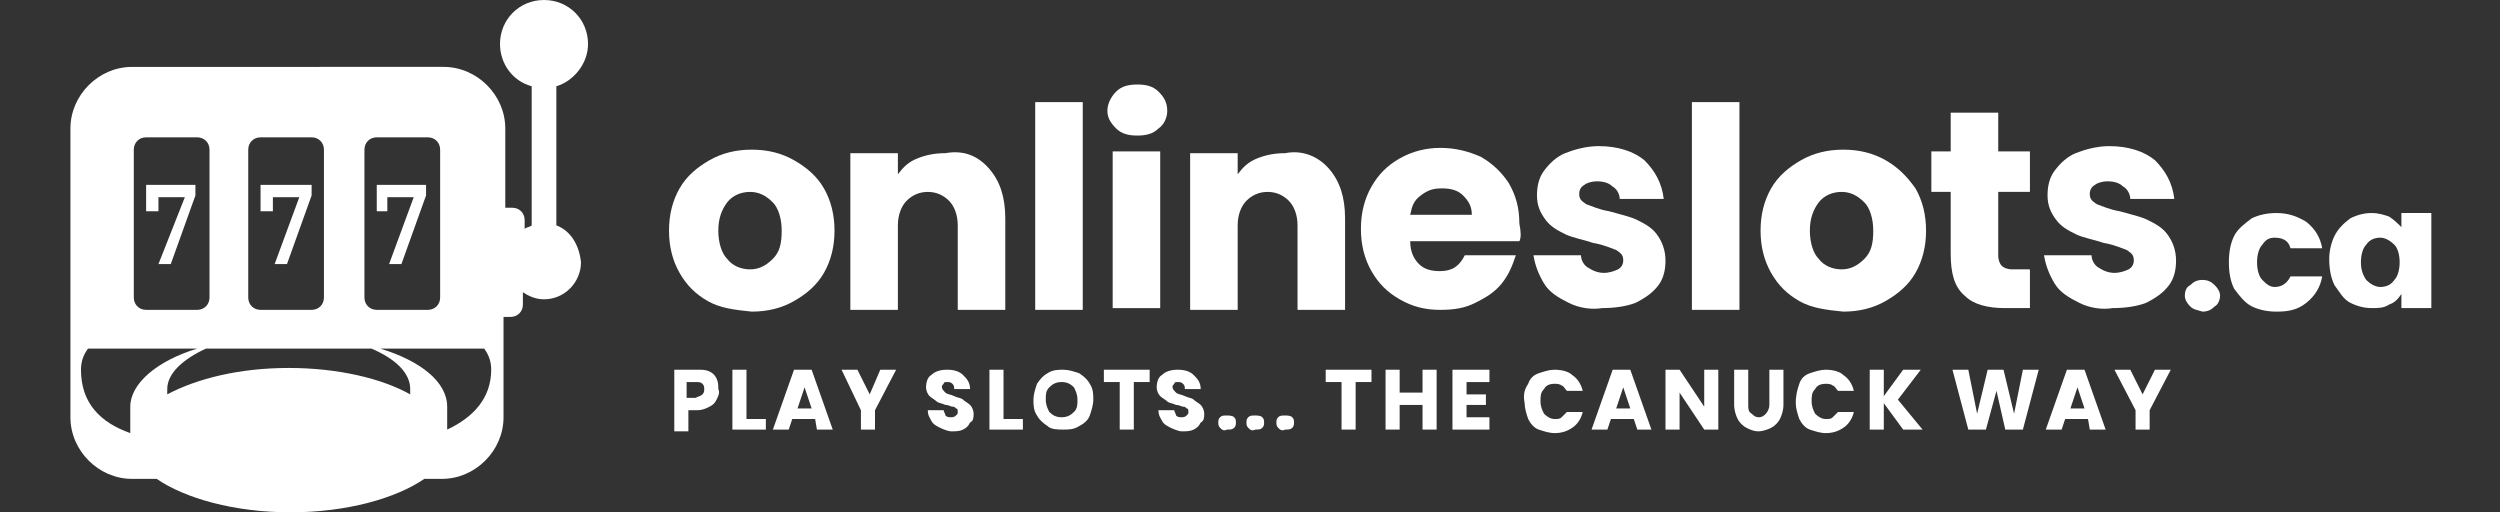 <?xml version="1.0" encoding="utf-8"?>
<!-- Generator: Adobe Illustrator 19.0.0, SVG Export Plug-In . SVG Version: 6.00 Build 0)  -->
<svg version="1.1" id="Layer_1" xmlns="http://www.w3.org/2000/svg" xmlns:xlink="http://www.w3.org/1999/xlink" x="0px" y="0px"
	 viewBox="51 5 142 29.1" style="enable-background:new 51 5 142 29.1;" xml:space="preserve">
<rect x="51" y="5" width="142" height="29.1" fill="#333333" stroke="none"/>
<style type="text/css">
	.st0{fill:#FFFFFF;}
</style>
<path class="st0" d="M82.6,17.8V9.9c1-0.3,1.8-1.3,1.8-2.4c0-1.4-1.1-2.5-2.5-2.5s-2.5,1.1-2.5,2.5c0,1.1,0.7,2.1,1.8,2.4v7.9
	c-0.1,0.1-0.3,0.1-0.4,0.2v-0.5c0-0.4-0.3-0.7-0.7-0.7h-0.4v-4.5c0-1.9-1.6-3.5-3.5-3.5H58.5c-1.9,0-3.5,1.6-3.5,3.5v16.4
	c0,1.9,1.6,3.5,3.5,3.5h1.4c1.6,1.1,4.4,1.9,7.6,1.9c3.2,0,6-0.8,7.6-1.9h1c1.9,0,3.5-1.6,3.5-3.5V23h0.4c0.4,0,0.7-0.3,0.7-0.7
	v-0.7c0.3,0.2,0.7,0.4,1.2,0.4c1.2,0,2.1-1,2.1-2.1C83.9,18.9,83.4,18.1,82.6,17.8L82.6,17.8z M74.3,27.4c-1.6-0.9-4.1-1.5-6.9-1.5
	c-2.8,0-5.2,0.6-6.9,1.5c0-0.1,0-0.2,0-0.3c0-0.9,0.9-1.7,2.2-2.3h9.4c1.4,0.6,2.2,1.4,2.2,2.3C74.3,27.2,74.3,27.3,74.3,27.4z
	 M69.4,21.5v0.4c0,0.4-0.3,0.7-0.7,0.7h-2.9c-0.4,0-0.7-0.3-0.7-0.7v-8.4c0-0.4,0.3-0.7,0.7-0.7h2.9c0.4,0,0.7,0.3,0.7,0.7V21.5z
	 M59.3,22.6c-0.4,0-0.7-0.3-0.7-0.7v-8.4c0-0.4,0.3-0.7,0.7-0.7h2.9c0.4,0,0.7,0.3,0.7,0.7v8.4c0,0.4-0.3,0.7-0.7,0.7H59.3
	L59.3,22.6z M71.7,21.9v-8.4c0-0.4,0.3-0.7,0.7-0.7h2.9c0.4,0,0.7,0.3,0.7,0.7v8.4c0,0.4-0.3,0.7-0.7,0.7h-2.9
	C72,22.6,71.7,22.3,71.7,21.9L71.7,21.9z M55.6,26c0-0.4,0.1-0.8,0.4-1.2h6.2c-2.3,0.7-3.8,2-3.8,3.3v1.5C56.7,29,55.6,27.9,55.6,26
	L55.6,26z M76.4,29.4v-1.3c0-1.4-1.5-2.6-3.8-3.3h5.9c0.3,0.4,0.4,0.8,0.4,1.2C78.9,27.6,77.9,28.7,76.4,29.4L76.4,29.4z"/>
<path class="st0" d="M62.2,15.5h-2.9V17H60v-0.8h1.5L60,20h0.7l1.4-3.9V15.5z"/>
<path class="st0" d="M65.9,17h0.6v-0.8H68L66.6,20h0.7l1.4-3.9v-0.6h-2.9V17z"/>
<path class="st0" d="M75.3,15.5h-2.9V17H73v-0.8h1.5L73.1,20h0.7l1.4-3.9V15.5z"/>
<path class="st0" d="M91.2,22.1c-0.7-0.4-1.2-0.9-1.6-1.6C89.2,19.8,89,19,89,18.1c0-0.9,0.2-1.7,0.6-2.4c0.4-0.7,1-1.2,1.7-1.6
	c0.7-0.4,1.5-0.6,2.4-0.6c0.9,0,1.7,0.2,2.4,0.6c0.7,0.4,1.3,0.9,1.7,1.6c0.4,0.7,0.6,1.5,0.6,2.4c0,0.9-0.2,1.7-0.6,2.4
	c-0.4,0.7-1,1.2-1.7,1.6c-0.7,0.4-1.5,0.6-2.4,0.6C92.7,22.6,91.9,22.5,91.2,22.1L91.2,22.1z M94.9,19.7c0.4-0.4,0.5-0.9,0.5-1.6
	c0-0.7-0.2-1.3-0.5-1.6c-0.4-0.4-0.8-0.6-1.3-0.6c-0.5,0-1,0.2-1.3,0.6c-0.3,0.4-0.5,0.9-0.5,1.6c0,0.7,0.2,1.3,0.5,1.6
	c0.3,0.4,0.8,0.6,1.3,0.6S94.5,20.1,94.9,19.7L94.9,19.7z"/>
<path class="st0" d="M107.2,14.6c0.6,0.7,0.9,1.6,0.9,2.8v5.2h-2.7v-4.8c0-0.6-0.2-1.1-0.5-1.4c-0.3-0.3-0.7-0.5-1.2-0.5
	c-0.5,0-0.9,0.2-1.2,0.5c-0.3,0.3-0.5,0.8-0.5,1.4v4.8h-2.7v-8.9h2.7v1.2c0.3-0.4,0.6-0.7,1.1-0.9c0.5-0.2,1-0.3,1.6-0.3
	C105.8,13.5,106.6,13.9,107.2,14.6L107.2,14.6z"/>
<path class="st0" d="M112.5,10.8v11.8h-2.7V10.8H112.5z"/>
<path class="st0" d="M114.4,12.3c-0.3-0.3-0.5-0.6-0.5-1s0.2-0.8,0.5-1.1c0.3-0.3,0.7-0.4,1.2-0.4c0.5,0,0.9,0.1,1.2,0.4
	c0.3,0.3,0.5,0.6,0.5,1.1c0,0.4-0.2,0.8-0.5,1c-0.3,0.3-0.7,0.4-1.2,0.4C115.1,12.7,114.7,12.6,114.4,12.3z M116.9,13.6v8.9h-2.7
	v-8.9H116.9z"/>
<path class="st0" d="M126.5,14.6c0.6,0.7,0.9,1.6,0.9,2.8v5.2h-2.7v-4.8c0-0.6-0.2-1.1-0.5-1.4c-0.3-0.3-0.7-0.5-1.2-0.5
	s-0.9,0.2-1.2,0.5c-0.3,0.3-0.5,0.8-0.5,1.4v4.8h-2.7v-8.9h2.7v1.2c0.3-0.4,0.6-0.7,1.1-0.9c0.5-0.2,1-0.3,1.6-0.3
	C125,13.5,125.9,13.9,126.5,14.6L126.5,14.6z"/>
<path class="st0" d="M137.3,18.7h-6.2c0,0.6,0.2,1,0.5,1.3c0.3,0.3,0.7,0.4,1.2,0.4c0.7,0,1.1-0.3,1.4-0.9h2.9
	c-0.2,0.6-0.4,1.1-0.8,1.6c-0.4,0.5-0.9,0.8-1.5,1.1c-0.6,0.3-1.2,0.4-2,0.4c-0.9,0-1.6-0.2-2.3-0.6c-0.7-0.4-1.2-0.9-1.6-1.6
	c-0.4-0.7-0.6-1.5-0.6-2.4c0-0.9,0.2-1.7,0.6-2.4c0.4-0.7,0.9-1.2,1.6-1.6c0.7-0.4,1.5-0.6,2.3-0.6c0.9,0,1.6,0.2,2.3,0.5
	c0.7,0.4,1.2,0.9,1.6,1.5c0.4,0.7,0.6,1.4,0.6,2.3C137.4,18.2,137.4,18.5,137.3,18.7L137.3,18.7z M134.6,17.2c0-0.5-0.2-0.8-0.5-1.1
	c-0.3-0.3-0.7-0.4-1.2-0.4c-0.5,0-0.8,0.1-1.2,0.4s-0.5,0.6-0.6,1.1H134.6L134.6,17.2z"/>
<path class="st0" d="M140.1,22.2c-0.6-0.3-1.1-0.6-1.4-1.1c-0.3-0.5-0.5-1-0.6-1.6h2.7c0,0.3,0.2,0.6,0.4,0.7
	c0.3,0.2,0.6,0.3,0.9,0.3c0.3,0,0.6-0.1,0.8-0.2s0.3-0.3,0.3-0.5c0-0.3-0.1-0.4-0.4-0.6c-0.3-0.1-0.7-0.3-1.3-0.4
	c-0.6-0.2-1.2-0.3-1.6-0.5c-0.4-0.2-0.8-0.4-1.1-0.8c-0.3-0.4-0.5-0.8-0.5-1.4c0-0.5,0.1-1,0.4-1.4c0.3-0.4,0.7-0.8,1.2-1
	c0.5-0.2,1.2-0.4,1.9-0.4c1.1,0,2,0.3,2.6,0.8c0.6,0.6,1,1.3,1.1,2.2h-2.5c0-0.3-0.2-0.6-0.4-0.7c-0.2-0.2-0.5-0.3-0.9-0.3
	c-0.3,0-0.6,0.1-0.7,0.2c-0.2,0.1-0.3,0.3-0.3,0.5c0,0.3,0.1,0.4,0.4,0.6c0.3,0.1,0.7,0.3,1.3,0.4c0.7,0.2,1.2,0.3,1.6,0.5
	c0.4,0.2,0.8,0.4,1.1,0.8c0.3,0.4,0.5,0.9,0.5,1.5c0,0.5-0.1,1-0.4,1.4c-0.3,0.4-0.7,0.7-1.3,1c-0.5,0.2-1.2,0.3-1.9,0.3
	C141.4,22.6,140.7,22.5,140.1,22.2L140.1,22.2z"/>
<path class="st0" d="M149.8,10.8v11.8h-2.7V10.8H149.8z"/>
<path class="st0" d="M153.2,22.1c-0.7-0.4-1.2-0.9-1.6-1.6c-0.4-0.7-0.6-1.5-0.6-2.4c0-0.9,0.2-1.7,0.6-2.4c0.4-0.7,1-1.2,1.7-1.6
	c0.7-0.4,1.5-0.6,2.4-0.6c0.9,0,1.7,0.2,2.4,0.6c0.7,0.4,1.2,0.9,1.7,1.6c0.4,0.7,0.6,1.5,0.6,2.4c0,0.9-0.2,1.7-0.6,2.4
	c-0.4,0.7-1,1.2-1.7,1.6s-1.5,0.6-2.4,0.6C154.7,22.6,153.9,22.5,153.2,22.1L153.2,22.1z M156.9,19.7c0.4-0.4,0.5-0.9,0.5-1.6
	c0-0.7-0.2-1.3-0.5-1.6c-0.4-0.4-0.8-0.6-1.3-0.6c-0.5,0-1,0.2-1.3,0.6c-0.3,0.4-0.5,0.9-0.5,1.6c0,0.7,0.2,1.3,0.5,1.6
	c0.3,0.4,0.8,0.6,1.3,0.6C156.1,20.3,156.5,20.1,156.9,19.7L156.9,19.7z"/>
<path class="st0" d="M166.3,20.2v2.3h-1.4c-1,0-1.8-0.2-2.3-0.7c-0.6-0.5-0.8-1.3-0.8-2.4v-3.5h-1.1v-2.3h1.1v-2.2h2.7v2.2h1.8v2.3
	h-1.8v3.6c0,0.3,0.1,0.5,0.2,0.6c0.1,0.1,0.3,0.2,0.6,0.2H166.3L166.3,20.2z"/>
<path class="st0" d="M169.1,22.2c-0.6-0.3-1.1-0.6-1.4-1.1c-0.3-0.5-0.5-1-0.6-1.6h2.7c0,0.3,0.2,0.6,0.4,0.7
	c0.3,0.2,0.6,0.3,0.9,0.3c0.3,0,0.6-0.1,0.8-0.2c0.2-0.1,0.3-0.3,0.3-0.5c0-0.3-0.1-0.4-0.4-0.6c-0.3-0.1-0.7-0.3-1.3-0.4
	c-0.6-0.2-1.2-0.3-1.6-0.5c-0.4-0.2-0.8-0.4-1.1-0.8c-0.3-0.4-0.5-0.8-0.5-1.4c0-0.5,0.1-1,0.4-1.4c0.3-0.4,0.7-0.8,1.2-1
	c0.5-0.2,1.2-0.4,1.9-0.4c1.1,0,2,0.3,2.6,0.8c0.6,0.6,1,1.3,1.1,2.2h-2.5c0-0.3-0.2-0.6-0.4-0.7c-0.2-0.2-0.5-0.3-0.9-0.3
	c-0.3,0-0.6,0.1-0.7,0.2c-0.2,0.1-0.3,0.3-0.3,0.5c0,0.3,0.1,0.4,0.4,0.6c0.3,0.1,0.7,0.3,1.3,0.4c0.7,0.2,1.2,0.3,1.6,0.5
	c0.4,0.2,0.8,0.4,1.1,0.8c0.3,0.4,0.5,0.9,0.5,1.5c0,0.5-0.1,1-0.4,1.4c-0.3,0.4-0.7,0.7-1.3,1c-0.5,0.2-1.2,0.3-1.9,0.3
	C170.4,22.6,169.7,22.5,169.1,22.2L169.1,22.2z"/>
<path class="st0" d="M91.7,27.7c-0.1,0.2-0.2,0.3-0.4,0.4c-0.2,0.1-0.4,0.2-0.7,0.2h-0.5v1.2h-0.8V26h1.3c0.3,0,0.5,0,0.7,0.1
	c0.2,0.1,0.3,0.2,0.4,0.4c0.1,0.2,0.1,0.4,0.1,0.6C91.9,27.3,91.8,27.5,91.7,27.7L91.7,27.7z M90.9,27.4c0.1-0.1,0.1-0.2,0.1-0.3
	c0-0.1,0-0.2-0.1-0.3c-0.1-0.1-0.2-0.1-0.4-0.1h-0.5v0.9h0.5C90.7,27.5,90.8,27.5,90.9,27.4L90.9,27.4z"/>
<path class="st0" d="M93.4,28.8h1.1v0.6h-1.9V26h0.8L93.4,28.8L93.4,28.8z"/>
<path class="st0" d="M97.3,28.8H96l-0.2,0.6h-0.9l1.2-3.4h1l1.2,3.4h-0.9L97.3,28.8L97.3,28.8z M97.1,28.2l-0.4-1.2l-0.4,1.2H97.1
	L97.1,28.2z"/>
<path class="st0" d="M101.9,26l-1.2,2.3v1.1h-0.8v-1.1L98.8,26h0.9l0.7,1.4L101,26H101.9L101.9,26z"/>
<path class="st0" d="M104.4,29.3c-0.2-0.1-0.4-0.2-0.5-0.4c-0.1-0.2-0.2-0.3-0.2-0.6h0.9c0,0.1,0.1,0.2,0.1,0.3
	c0.1,0.1,0.2,0.1,0.3,0.1c0.1,0,0.2,0,0.3-0.1c0.1-0.1,0.1-0.1,0.1-0.2c0-0.1,0-0.2-0.1-0.2c-0.1-0.1-0.1-0.1-0.2-0.1
	c-0.1,0-0.2-0.1-0.4-0.1c-0.2-0.1-0.4-0.1-0.5-0.2c-0.1-0.1-0.3-0.2-0.4-0.3c-0.1-0.1-0.2-0.3-0.2-0.5c0-0.3,0.1-0.6,0.3-0.7
	c0.2-0.2,0.5-0.3,0.9-0.3c0.4,0,0.7,0.1,0.9,0.3c0.2,0.2,0.4,0.4,0.4,0.8h-0.9c0-0.1,0-0.2-0.1-0.3c-0.1-0.1-0.2-0.1-0.3-0.1
	c-0.1,0-0.2,0-0.2,0.1c-0.1,0.1-0.1,0.1-0.1,0.2c0,0.1,0.1,0.2,0.2,0.3c0.1,0.1,0.3,0.1,0.5,0.2c0.2,0.1,0.4,0.1,0.5,0.2
	c0.1,0.1,0.3,0.2,0.4,0.3c0.1,0.1,0.2,0.3,0.2,0.5c0,0.2,0,0.4-0.2,0.5c-0.1,0.2-0.2,0.3-0.4,0.4c-0.2,0.1-0.4,0.1-0.7,0.1
	C104.9,29.5,104.6,29.4,104.4,29.3L104.4,29.3z"/>
<path class="st0" d="M108,28.8h1.1v0.6h-1.9V26h0.8L108,28.8L108,28.8z"/>
<path class="st0" d="M110.5,29.2c-0.3-0.2-0.5-0.4-0.6-0.6c-0.2-0.3-0.2-0.6-0.2-0.9c0-0.3,0.1-0.6,0.2-0.9c0.2-0.3,0.4-0.5,0.6-0.6
	c0.3-0.2,0.6-0.2,0.9-0.2c0.3,0,0.6,0.1,0.9,0.2c0.3,0.2,0.5,0.4,0.6,0.6c0.2,0.3,0.2,0.6,0.2,0.9s-0.1,0.6-0.2,0.9
	s-0.4,0.5-0.6,0.6c-0.3,0.2-0.6,0.2-0.9,0.2S110.7,29.4,110.5,29.2L110.5,29.2z M112,28.4c0.2-0.2,0.2-0.4,0.2-0.7
	c0-0.3-0.1-0.5-0.2-0.7c-0.2-0.2-0.4-0.3-0.7-0.3s-0.5,0.1-0.7,0.3c-0.2,0.2-0.2,0.4-0.2,0.7c0,0.3,0.1,0.5,0.2,0.7
	c0.2,0.2,0.4,0.3,0.7,0.3S111.8,28.6,112,28.4L112,28.4z"/>
<path class="st0" d="M116.3,26v0.7h-0.9v2.7h-0.8v-2.7h-0.9V26H116.3L116.3,26z"/>
<path class="st0" d="M117.5,29.3c-0.2-0.1-0.4-0.2-0.5-0.4c-0.1-0.2-0.2-0.3-0.2-0.6h0.9c0,0.1,0.1,0.2,0.1,0.3
	c0.1,0.1,0.2,0.1,0.3,0.1c0.1,0,0.2,0,0.3-0.1c0.1-0.1,0.1-0.1,0.1-0.2c0-0.1,0-0.2-0.1-0.2c-0.1-0.1-0.1-0.1-0.2-0.1
	c-0.1,0-0.2-0.1-0.4-0.1c-0.2-0.1-0.4-0.1-0.5-0.2c-0.1-0.1-0.3-0.2-0.4-0.3c-0.1-0.1-0.2-0.3-0.2-0.5c0-0.3,0.1-0.6,0.3-0.7
	c0.2-0.2,0.5-0.3,0.9-0.3c0.4,0,0.7,0.1,0.9,0.3c0.2,0.2,0.4,0.4,0.4,0.8h-0.9c0-0.1,0-0.2-0.1-0.3c-0.1-0.1-0.2-0.1-0.3-0.1
	c-0.1,0-0.2,0-0.2,0.1c-0.1,0.1-0.1,0.1-0.1,0.2c0,0.1,0.1,0.2,0.2,0.3c0.1,0.1,0.3,0.1,0.5,0.2c0.2,0.1,0.4,0.1,0.5,0.2
	c0.1,0.1,0.3,0.2,0.4,0.3c0.1,0.1,0.2,0.3,0.2,0.5c0,0.2,0,0.4-0.2,0.5c-0.1,0.2-0.2,0.3-0.4,0.4c-0.2,0.1-0.4,0.1-0.7,0.1
	C118,29.5,117.7,29.4,117.5,29.3L117.5,29.3z"/>
<path class="st0" d="M120.3,29.3c-0.1-0.1-0.1-0.2-0.1-0.3s0-0.2,0.1-0.3c0.1-0.1,0.2-0.1,0.4-0.1c0.1,0,0.3,0,0.4,0.1
	c0.1,0.1,0.1,0.2,0.1,0.3s0,0.2-0.1,0.3c-0.1,0.1-0.2,0.1-0.4,0.1C120.5,29.5,120.4,29.4,120.3,29.3z"/>
<path class="st0" d="M121.9,29.3c-0.1-0.1-0.1-0.2-0.1-0.3s0-0.2,0.1-0.3c0.1-0.1,0.2-0.1,0.4-0.1c0.1,0,0.3,0,0.4,0.1
	c0.1,0.1,0.1,0.2,0.1,0.3s0,0.2-0.1,0.3c-0.1,0.1-0.2,0.1-0.4,0.1C122.1,29.5,122,29.4,121.9,29.3z"/>
<path class="st0" d="M123.6,29.3c-0.1-0.1-0.1-0.2-0.1-0.3s0-0.2,0.1-0.3c0.1-0.1,0.2-0.1,0.4-0.1c0.1,0,0.3,0,0.4,0.1
	c0.1,0.1,0.1,0.2,0.1,0.3s0,0.2-0.1,0.3c-0.1,0.1-0.2,0.1-0.4,0.1C123.8,29.5,123.7,29.4,123.6,29.3z"/>
<path class="st0" d="M128.9,26v0.7H128v2.7h-0.8v-2.7h-0.9V26H128.9L128.9,26z"/>
<path class="st0" d="M132.6,26v3.4h-0.8V28h-1.3v1.4h-0.8V26h0.8v1.3h1.3V26H132.6z"/>
<path class="st0" d="M134.3,26.7v0.7h1.1V28h-1.1v0.7h1.3v0.7h-2.1V26h2.1v0.7H134.3z"/>
<path class="st0" d="M137.8,26.8c0.1-0.3,0.3-0.5,0.6-0.6c0.3-0.1,0.6-0.2,0.9-0.2c0.4,0,0.8,0.1,1,0.3c0.3,0.2,0.5,0.5,0.6,0.9H140
	c-0.1-0.1-0.2-0.3-0.3-0.3c-0.1-0.1-0.3-0.1-0.4-0.1c-0.3,0-0.5,0.1-0.6,0.3c-0.2,0.2-0.2,0.4-0.2,0.7c0,0.3,0.1,0.5,0.2,0.7
	c0.2,0.2,0.4,0.3,0.6,0.3c0.2,0,0.3,0,0.4-0.1c0.1-0.1,0.2-0.2,0.3-0.3h0.9c-0.1,0.4-0.3,0.7-0.6,0.9c-0.3,0.2-0.6,0.3-1,0.3
	c-0.3,0-0.6-0.1-0.9-0.2c-0.3-0.1-0.5-0.4-0.6-0.6c-0.1-0.3-0.2-0.6-0.2-0.9C137.5,27.4,137.6,27.1,137.8,26.8L137.8,26.8z"/>
<path class="st0" d="M143.8,28.8h-1.3l-0.2,0.6h-0.9l1.2-3.4h1l1.2,3.4H144L143.8,28.8L143.8,28.8z M143.6,28.2l-0.4-1.2l-0.4,1.2
	H143.6L143.6,28.2z"/>
<path class="st0" d="M148.6,29.4h-0.8l-1.4-2.1v2.1h-0.8V26h0.8l1.4,2.1V26h0.8V29.4z"/>
<path class="st0" d="M150.3,26v2c0,0.2,0,0.4,0.2,0.5c0.1,0.1,0.2,0.2,0.4,0.2c0.2,0,0.3-0.1,0.4-0.2c0.1-0.1,0.2-0.3,0.2-0.5v-2
	h0.8v2c0,0.3-0.1,0.6-0.2,0.8c-0.1,0.2-0.3,0.4-0.5,0.5c-0.2,0.1-0.5,0.2-0.7,0.2c-0.3,0-0.5-0.1-0.7-0.2c-0.2-0.1-0.4-0.3-0.5-0.5
	c-0.1-0.2-0.2-0.5-0.2-0.8v-2H150.3L150.3,26z"/>
<path class="st0" d="M153.2,26.8c0.1-0.3,0.3-0.5,0.6-0.6c0.3-0.1,0.6-0.2,0.9-0.2c0.4,0,0.8,0.1,1,0.3c0.3,0.2,0.5,0.5,0.6,0.9
	h-0.9c-0.1-0.1-0.2-0.3-0.3-0.3c-0.1-0.1-0.3-0.1-0.4-0.1c-0.3,0-0.5,0.1-0.6,0.3c-0.2,0.2-0.2,0.4-0.2,0.7c0,0.3,0.1,0.5,0.2,0.7
	c0.2,0.2,0.4,0.3,0.6,0.3c0.2,0,0.3,0,0.4-0.1c0.1-0.1,0.2-0.2,0.3-0.3h0.9c-0.1,0.4-0.3,0.7-0.6,0.9c-0.3,0.2-0.6,0.3-1,0.3
	c-0.3,0-0.6-0.1-0.9-0.2c-0.3-0.1-0.5-0.4-0.6-0.6c-0.1-0.3-0.2-0.6-0.2-0.9C153,27.4,153.1,27.1,153.2,26.8L153.2,26.8z"/>
<path class="st0" d="M159.1,29.4l-1.1-1.5v1.5h-0.8V26h0.8v1.5l1.1-1.5h1l-1.3,1.7l1.4,1.7H159.1L159.1,29.4z"/>
<path class="st0" d="M166.8,26l-0.9,3.4h-1l-0.5-2.2l-0.6,2.2h-1l-0.9-3.4h0.9l0.5,2.5l0.6-2.5h0.9l0.6,2.5l0.5-2.5H166.8L166.8,26z
	"/>
<path class="st0" d="M169.6,28.8h-1.3l-0.2,0.6h-0.9l1.2-3.4h1l1.2,3.4h-0.9L169.6,28.8L169.6,28.8z M169.4,28.2l-0.4-1.2l-0.4,1.2
	H169.4L169.4,28.2z"/>
<path class="st0" d="M174.3,26l-1.2,2.3v1.1h-0.8v-1.1l-1.2-2.3h0.9l0.7,1.4l0.7-1.4H174.3L174.3,26z"/>
<path class="st0" d="M175.4,22.4c-0.2-0.2-0.3-0.4-0.3-0.6c0-0.3,0.1-0.5,0.3-0.6c0.2-0.2,0.4-0.3,0.7-0.3c0.3,0,0.5,0.1,0.7,0.3
	c0.2,0.2,0.3,0.4,0.3,0.6s-0.1,0.5-0.3,0.6c-0.2,0.2-0.4,0.3-0.7,0.3C175.8,22.6,175.6,22.6,175.4,22.4z"/>
<path class="st0" d="M177.9,18.4c0.2-0.4,0.6-0.7,1-1c0.4-0.2,0.9-0.3,1.4-0.3c0.7,0,1.2,0.2,1.7,0.5c0.5,0.4,0.8,0.9,0.9,1.5h-1.8
	c-0.1-0.4-0.4-0.6-0.9-0.6c-0.3,0-0.5,0.1-0.7,0.4c-0.2,0.2-0.3,0.6-0.3,1c0,0.4,0.1,0.8,0.3,1c0.2,0.2,0.4,0.4,0.7,0.4
	c0.4,0,0.7-0.2,0.9-0.6h1.8c-0.1,0.6-0.4,1.1-0.9,1.5c-0.5,0.4-1,0.5-1.7,0.5c-0.5,0-1-0.1-1.4-0.3c-0.4-0.2-0.7-0.6-1-1
	c-0.2-0.4-0.3-0.9-0.3-1.5C177.6,19.3,177.7,18.8,177.9,18.4L177.9,18.4z"/>
<path class="st0" d="M183.6,18.4c0.2-0.4,0.5-0.7,0.9-1c0.4-0.2,0.8-0.3,1.2-0.3c0.4,0,0.7,0.1,1,0.2c0.3,0.2,0.5,0.4,0.7,0.6v-0.8
	h1.7v5.4h-1.7v-0.8c-0.2,0.3-0.4,0.5-0.7,0.6c-0.3,0.2-0.6,0.2-1,0.2c-0.4,0-0.8-0.1-1.2-0.3c-0.4-0.2-0.6-0.6-0.9-1
	c-0.2-0.4-0.3-0.9-0.3-1.5C183.3,19.3,183.4,18.8,183.6,18.4L183.6,18.4z M187,18.9c-0.2-0.2-0.5-0.4-0.8-0.4s-0.6,0.1-0.8,0.4
	c-0.2,0.2-0.3,0.6-0.3,1c0,0.4,0.1,0.7,0.3,1c0.2,0.2,0.5,0.4,0.8,0.4s0.6-0.1,0.8-0.4c0.2-0.2,0.3-0.6,0.3-1S187.2,19.1,187,18.9
	L187,18.9z"/>
</svg>

